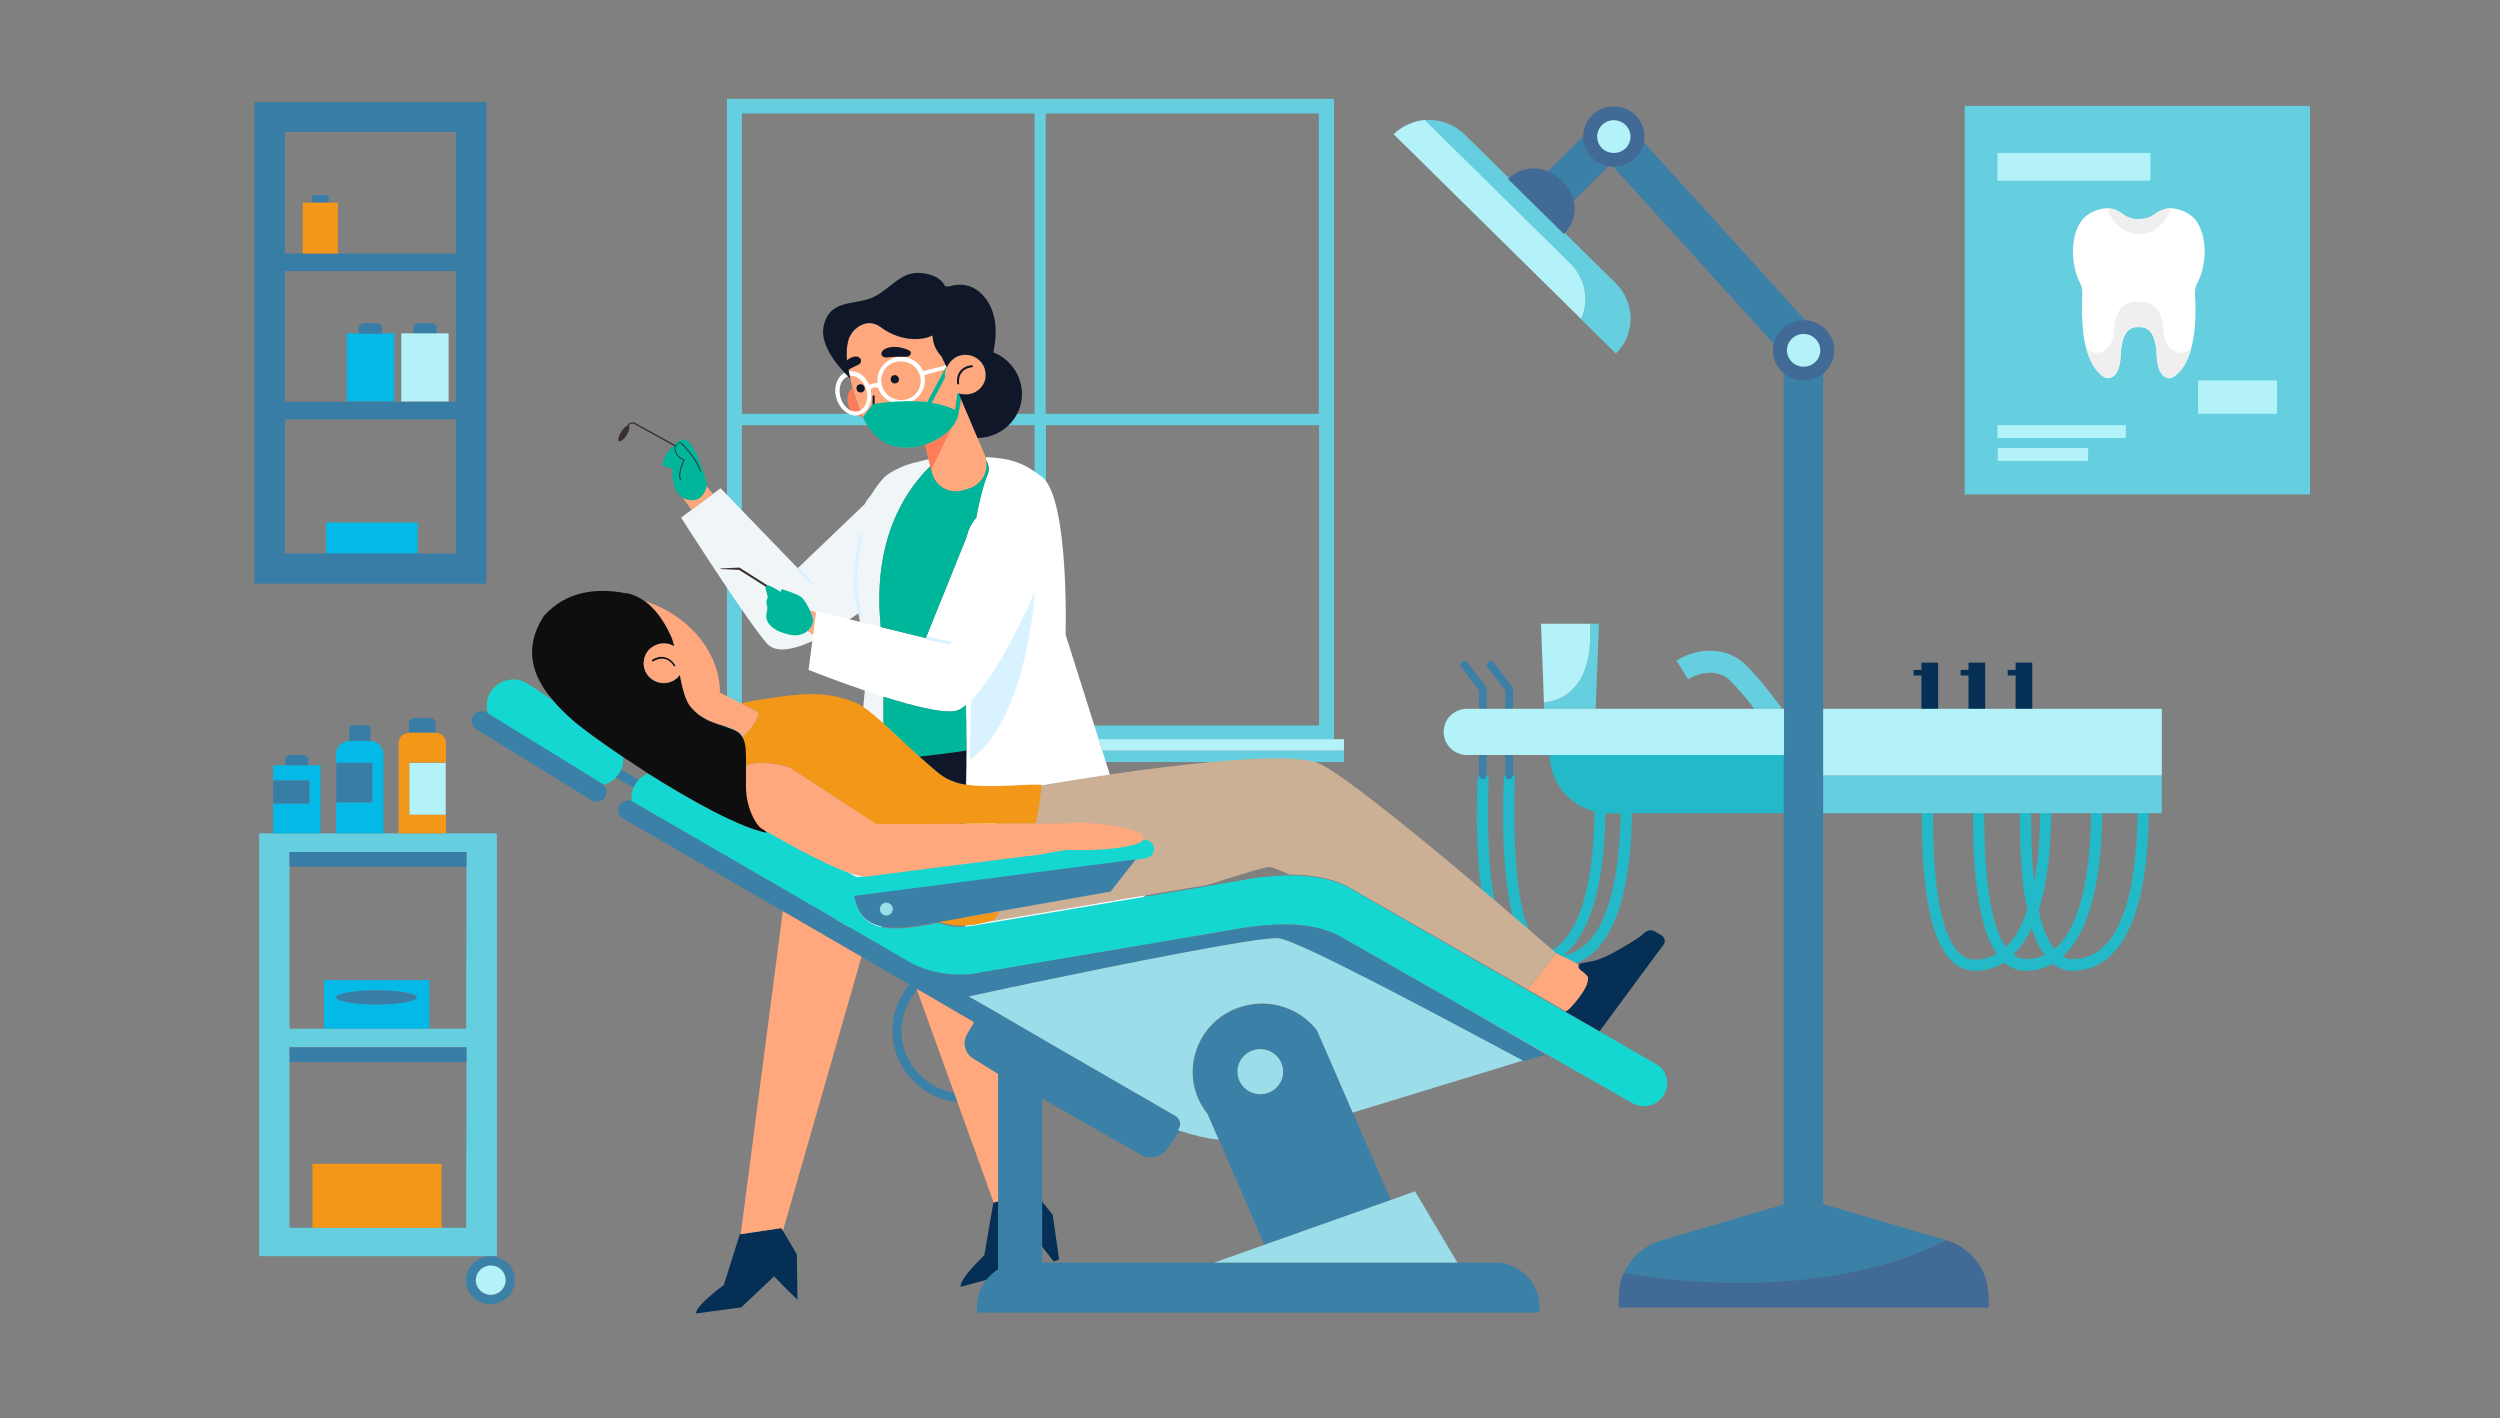 <?xml version="1.0" encoding="UTF-8"?>
<svg xmlns="http://www.w3.org/2000/svg" id="Calque_1" viewBox="0 0 855 485">
  <rect x="0" y="0" width="855" height="485" fill="#808080" stroke="none"/>
  <path d="m731.03,276.71c0,19.2-2.9,51.3-22.1,51.3-1.3,0-2.5-.3-3.5-.9,8.8-7.8,13.5-25,13.5-50.4h-3.8c0,15.4-1.9,39.1-12.5,47.9-2.3-2.8-4.1-7.3-5.4-13.3,2.8-8.9,4.3-20.4,4.3-34.6h-3.8c0,7.3-.4,16.4-2,25-1-8.7-1.3-19.6-1-32.5,0-1.3.1-2.3.1-2.9h-3.8c0,.6,0,1.5-.1,2.8-.2,8-.7,27.1,2.4,42.1-1.7,5.2-4.1,9.6-7.3,12.7-5.6-7.9-8-26.2-7.3-54.6,0-1.3.1-2.3.1-2.9h-3.8c0,.6,0,1.5-.1,2.8-.3,11.2-1.2,43.9,8,57-2.2,1.2-4.6,2-7.5,2-2.1,0-3.9-.8-5.5-2.4-6.6-6.7-9.5-25.7-8.7-56.4,0-1.3.1-2.3.1-2.9h-3.8c0,.6,0,1.5-.1,2.8-.3,11.8-1.3,47.9,9.8,59.1,2.3,2.4,5.1,3.6,8.2,3.6h0c3.7,0,7-1,10-2.8,2.2,1.9,4.7,2.8,7.4,2.8h0c3.4,0,6.4-.8,9.2-2.4,2,1.6,4.3,2.4,6.8,2.4h0c16.7,0,26-19.5,26-55.1h-3.8v-.2h0Zm-42.5,49.8c2.4-2.3,4.6-5.4,6.3-9.2,1.2,3.7,2.6,6.9,4.5,9.3-1.9.9-4,1.4-6.4,1.4-1.6,0-3-.5-4.4-1.5h0Zm-158.2-65.1c1.3,7.9,7.2,14.2,15,16.1-.2,17.3-2.8,43.2-16.7,48.5-.6-.4-1.3-.9-1.9-1.5-6.6-6.7-9.5-25.7-8.7-56.4,0-1.3.1-2.3.1-2.9h-3.8c0,.6,0,1.5-.1,2.8-.3,11.8-1.3,47.5,9.6,58.9h-.6c-2.1,0-3.9-.8-5.5-2.4-6.6-6.7-9.5-25.7-8.7-56.4,0-1.3.1-2.3.1-2.9h-3.8c0,.6,0,1.5-.1,2.8-.3,11.8-1.3,47.9,9.8,59.1,2.3,2.4,5.1,3.6,8.2,3.6h0c1.8,0,3.5-.2,5.2-.7,1.2.4,2.5.7,3.8.7h0c16.3,0,25.5-18.6,25.9-52.6h52v-19.9h-80.1c0,1.1.1,2.1.3,3.2h0Zm23.9,16.7c-.2,18.4-3.4,46-19.6,48.6,9.1-7.1,14.1-23.8,14.4-48.6.4,0,.8.1,1.2.1h4v-.1h0Z" style="fill:#22bac8; stroke-width:0px;"></path>
  <path d="m459.53,256.71h-216.8v3.9h216.9v-3.9h-.1,0ZM248.63,33.81v219.3h207.6V33.81h-207.6Zm5.1,5h100.1v102.7h-100.1V38.81Zm0,106.6h100.1v102.7h-100.1s0-102.7,0-102.7Zm197.4,102.7h-93.4v-102.7h93.4v102.7Zm-93.5-106.6V38.81h93.4v102.7s-93.4,0-93.4,0Zm189.2,71.8l-1.1,29.1h-17.7v-2.1c16.4-2.2,16.1-20.1,15.8-27h3Zm192.5,51.9h-129.2v12.9h129.2v-12.9Zm-129.8-22.8h-9.5c-2.5-3.2-5.8-7.2-8.4-9.7-4-3.9-10-3-14.3-.4l-4-6.4c8.2-5,17.7-4.4,23.7,1.5,4.5,4.3,10.7,12.5,12.5,15h0Zm-56.9-121.5l-11.9-11.7c2.8-6.2,1.6-13.7-3.5-18.8l-50-49.3c.5,0,1-.1,1.5-.1,4.4,0,8.7,1.7,12.1,4.9l51.9,51.1c6.6,6.7,6.6,17.3-.1,23.9h0Zm237.4-84.7h-118.1v132.9h118.1V36.21ZM88.63,285.01v144.6h81.3v-144.6h-81.3Zm70.8,134.9h-60.4v-61.8h60.5l-.1,61.8h0Zm0-68.1h-60.4v-60.4h60.5l-.1,60.4h0Z" style="fill:#65cfdf; stroke-width:0px;"></path>
  <path d="m110.83,335.21v16.6h36v-16.6h-36Zm18,8.3c-7.6,0-13.8-1.1-13.8-2.4s6.2-2.4,13.8-2.4,13.8,1,13.8,2.4c-.1,1.3-6.2,2.4-13.8,2.4Zm-19.2-81.8v23.3h-16.2v-10.2h12.4v-7.9h-12.4v-5.2h16.2,0Zm16.9-8.3h-7c-2.5,0-4.6,2-4.6,4.5v27.1h16.2v-27.1c0-2.5-2.1-4.5-4.6-4.5h0Zm.8,21h-12.3v-13.5h12.3v13.5Zm15.5-95.7h-31.3v10.7h31.3v-10.7Zm-8.1-64.7h-16.1v23.3h16.2v-23.3h-.1Z" style="fill:#03b9e8; stroke-width:0px;"></path>
  <path d="m112.43,67.31v2h-5.8v-2c0-.3.3-.6.6-.6h4.6c.3,0,.6.3.6.6Zm47,224.1h-60.4v5h60.5v-5h-.1Zm0,66.8h-60.4v5h60.5v-5h-.1Zm-16.9-17.1c0,1.3-6.2,2.4-13.8,2.4s-13.7-1.1-13.7-2.4,6.2-2.4,13.8-2.4,13.7,1.1,13.7,2.4Zm-36.7-74.2h-12.4v7.9h12.4v-7.9Zm21.5-6h-12.3v13.5h12.3v-13.5Zm-.6-11.6v4.1h-7.3v-4.1c0-.7.6-1.3,1.4-1.3h4.6c.6,0,1.3.6,1.3,1.3h0Zm-21.3,10.4v2h-7.9v-2c0-.8.7-1.5,1.6-1.5h4.7c.9,0,1.6.7,1.6,1.5Zm-18.4-224.8v164.7h79.3V34.91h-79.3Zm68.9,154.4h-58.5v-45.9h58.5v45.9Zm0-51.9h-58.5v-44.7h58.5v44.7Zm0-50.7h-58.5v-41.6h58.5v41.6h0Zm-7,160.7v3.1h-9.1v-3.1c0-1,.9-1.9,1.9-1.9h5.3c1.1,0,1.9.8,1.9,1.9Zm-18.3-135.3v2h-7.9v-2c0-.8.7-1.6,1.6-1.6h4.7c.9,0,1.6.7,1.6,1.6Zm18.7,0v2h-7.9v-2c0-.8.7-1.6,1.6-1.6h4.7c.9,0,1.6.7,1.6,1.6Z" style="fill:#387da6; stroke-width:0px;"></path>
  <path d="m285.83,316.51s11.6-80.3,10.3-92.2c-.39-3.52-1.56-8.63-2.55-14.58-13.05,9.41-26.38,15.85-31.25,10.38-7.2-8.2-29.4-43.1-29.4-43.1l13.5-10.04,26.4,27.34,22.9-21.9c.61-1.16,1.33-2.17,2.15-3.06,1.31-2.21,2.88-4.33,4.75-6.34,4.9-3.9,11.1-5,11.1-5,0,0,6.4-2,6.6-.6-.39.37-.92.84-1.54,1.44-1.45,1.38-3.44,3.4-5.57,6.15-5.66,7.31-12.33,19.81-12.48,39.24-.04,3.52.15,7.28.59,11.27.15.92.28,2.34.38,4.17h0c.27,4.68.4,12.07.44,20.94.03,5.45.02,11.46,0,17.74-.11,20.37-.49,43.58-.79,59.8" style="fill:#f0f6f7; stroke-width:0px;"></path>
  <path d="m392.33,305.31s-9.9,16.9-60.6,23.8h-1.6s-.1-38.2.4-71.9c.05-3.16-.08-8.87-.16-16.08-1.41,1.18-2.7,1.94-3.84,2.08-10.8,1.6-50-14.1-50-14.1l1.55-12.01,1-7.67.05-.42,37.5,9.2,14-34.7c.57-2.58,1.72-4.72,3.25-6.44.91-5.07,2.04-9.74,3.45-13.76,2.1-4-.4-5.5-.2-7,8.9.5,12.8,1.9,19.4,6.9,9.2,7.9,7.9,53.8,7.9,53.8l27.9,88.3h0Zm359.7-228.3c3,5.9,2.4,14.5-.7,20.1-.6,1.2-.7,2.8-.6,4.2.1,2.1.2,4,.1,6.1,0,2.6-.2,5.2-.6,7.7-.7,4.4-2,8.7-4.5,11.7-.7.7-1.4,1.4-2.1,1.9-2.1,1.6-4.3.1-5.3-2.6-.6-1.7-.7-3.7-.8-5.6-.3-4.2-1.4-8.1-5-8.6h-2.2c-3.6.5-4.7,4.4-5,8.6-.1,1.9-.2,3.9-.8,5.6-.9,2.7-3.2,4.1-5.3,2.6-.8-.5-1.5-1.2-2.1-1.9-2.5-3-3.8-7.4-4.5-11.7-.3-2.6-.5-5.1-.6-7.7,0-2.1,0-4,.1-6.1.1-1.5,0-3-.6-4.2-3-5.6-3.6-14.2-.6-20.1,1.7-3.3,4.6-4.8,7.5-5.5,2.6-.7,5.2,0,7.5,1.7,1.6,1.2,3.3,1.8,5.1,1.8h.9c1.8-.1,3.5-.6,5.1-1.8,2.3-1.7,4.9-2.4,7.5-1.7,2.9.7,5.8,2.2,7.5,5.5h0Z" style="fill:#fff; stroke-width:0px;"></path>
  <path d="m353.93,202.31c-1.3,15.4-6,45.9-22.2,57.6.1-7.1.2-14.1.4-20.4,7.1-7.2,16-23.5,21.8-37.2h0Zm-37.4,16.4l8.6,1.8.2-1-8.6-1.8-.2,1Zm-22.5-36.2c-1,5.3-2.5,14.9-1.9,19.8.6,4.8,1.9,8.6,1.9,8.6l.9-.3s-1.2-3.7-1.8-8.4c-.6-4.8.9-14.2,1.9-19.5l-1-.2h0Zm-21.6,12.2l4.9,5.3.7-.7-4.9-5.3-.7.7Z" style="fill:#d9f2ff; stroke-width:0px;"></path>
  <path d="m272.53,429.01l-5.3-9-14.2,2.1-5.5,17.4s-9.6,6.9-9.5,9.7l15.5-2.1,11.2-10.6,4.6,4.7,3.4,3.3-.2-15.5h0Zm89.7,1.8l-2.2-15.3h0l-6.5-8.2-13.8,4-3.1,18s-8.6,8.1-8.1,10.8l15.1-4.1,10.3-12.8,6.4,8.2,1.9-.6h0Zm332.8-204.2v34.9h-5.7v-30.5h-2.7v-1.9h2.7v-2.5h5.7Zm-21.8,2.5h-2.7v1.9h2.7v30.5h5.7v-34.9h-5.7v2.5h0Zm-16.1,0h-2.7v1.9h2.7v30.5h5.7v-34.9h-5.7v2.5h0Zm-88.7,90.9l-.3-.2c-.2-.1-.4-.2-.6-.3-.1-.1-.2-.1-.3-.2-.7-.5-1.4-.9-2.2-1.1-1.9-.4-3.1,1.4-4.5,2.4-1.9,1.2-3.8,2.4-5.7,3.5h0c-2.8,1.6-5.6,3.2-8.7,4.2-1.6.5-3.2.7-4.8,1-.9.2-1.4.5-1.5.9-.2.6.2,1.3,1.1,1.9.7.5,1.3,1,1.9,1.7.5.5.2,1.4.1,2-.3,1.4-1.1,2.7-1.9,3.9-1,1.5-2.1,2.9-3.3,4.2-.7.8-1.5,1.6-2.4,2.1l2.1,1.2,9.6,5.5,21.8-29.5c.9-1.1.6-2.4-.4-3.2h0Z" style="fill:#062f55; stroke-width:0px;"></path>
  <path d="m532.23,326.01l-9.8,12.5h0v-.1l-61.3-35.1c-5.9-3.2-13-4.2-20.1-4.2h0c-3.5-1.6-5.9-2.5-6.6-2.6-1.5-.2-9.9,2.5-21.3,6.1l-77.1,13h-.1l-4.5.8h0l-.8.1h0c-1.2-3.8-.7-9.3,1.1-15.3.6-2.1,1.4-4.3,2.3-6.5,5.3-12.8,14.7-25.5,22.1-26.1,0,0,80.7-14.2,95.2-7.4s80.9,64.8,80.9,64.8h0Z" style="fill:#cbb095; stroke-width:0px;"></path>
  <path d="m365.73,290.61c6.3.6,23.1-.5,25-3.3l-25,3.3Zm-31.7,4.1l-38.8,5c.6.1,1.2.1,1.7,0,7-.9,42-5.3,54.2-6.9,2.7-.3,4.3-.5,4.3-.5l6.3-1.2-10.4,1.4-17.3,2.2h0Zm1.8,21l-4.5.7c1.6-.1,3-.4,4.5-.7Zm-65.9-28.4l-10.4-5.8c.2.4.5.7.8,1.1.3.4.6.8,1,1.2h0c8.1,4.7,20.1,11.4,28.3,14.4l-19.5-10.8c-.07-.07-.13-.1-.2-.1h0Zm-56.8-28.4c-8-5.4-14.6-10.2-17.7-13-2.2-2-4.4-4.2-6.4-6.5l-8.6-5.6c-4.1-2.7-9.7-1.5-12.5,2.6-1.6,2.4-1.8,5.2-1,7.7l39,24c.1.1.3.2.4.3,1.6-.4,3-1.2,4.2-2.3.4-.4.8-.9,1.2-1.4.3-.4.5-.9.7-1.3.6-1.5.8-3,.7-4.5Zm356,115.4c-2.2,3.8-7,5.1-10.8,3l-29.5-16.8.2-.1h0l-.9-.5-33.9-19.2-35.7-20.4c-4.1-2.2-8.7-3.4-13.4-3.9-6-.6-12.2-.1-18.1.6l-84.1,14.3-5.3.9-4.5.8c-3.9.5-7.8.4-11.6-.3-1.4-.2-2.7-.6-4-.9-.2-.1-.3-.1-.5-.2-.3-.1-.6-.2-.9-.3-1.2-.4-2.4-.9-3.6-1.4l-96.1-55.7c-.1-.1-.3-.1-.4-.2-.2-1.5,0-3.1.6-4.5.3-.7.7-1.5,1.2-2.1.2-.2.4-.5.6-.7.9-1,2-1.7,3.2-2.2,14.7,9.3,31.4,18.5,40.6,20.3-.3-.3-.6-.7-.9-1,8.1,4.7,20.1,11.4,28.3,14.4h.1l3.3,1.8h0l.9-.1,1.4-.2c.6.1,1.2.1,1.7,0,7-.9,42-5.3,54.2-6.9,2.7-.3,4.3-.5,4.3-.5l6.3-1.2,4.1-.5c6.3.6,23.1-.5,25-3.3h.2c1.7-.2,3.3,1,3.5,2.7.2,1.7-1,3.2-2.7,3.5l-3.5.5-39.6,5.2-17,2.2-28.8,3.8-.9.1-10,1.3c1.8,8.2,6.2,12.8,22.1,10.2l6.9-1.2c2.9,1.1,5.9,1.7,9.6,1.2h0l.8-.1h0c1.5-.1,3-.4,4.5-.7h.2l77.1-13,16.3-2.8c3.7-.4,7.6-.8,11.6-.8h0c7.1,0,14.2,1,20.1,4.2l61.2,35.2h.1l12.9,7.4,2.1,1.2,9.6,5.5,18.8,10.8h0c3.9,1.9,5.3,6.8,3.1,10.6h0Z" style="fill:#14d7d1; stroke-width:0px;"></path>
  <path d="m148.93,250.61h-9c-2,0-3.6,1.6-3.6,3.5v30.9h16.2v-30.9c0-2-1.6-3.5-3.6-3.5Zm3.5,27.9h-12.4v-17.7h12.4v17.7Zm-1.4,119.5h-44.2v21.9h44.2v-21.9ZM115.53,69.31h-12v17.4h12v-17.4Zm226.4,242.4c-.6,1-1.3,1.9-1.9,2.8-1.4.5-2.8.9-4.1,1.2h-.1c-1.5.4-3,.6-4.5.7h0c-3.3.3-6.6,0-10.2-1.1h-.1l20.9-3.6h0Zm-18.8-45.8c-7.7-5-24.4-23.3-30.5-25.6s-12.5-4.2-27.5-1.8c-4.6.7-8.2,1.1-11.6,2.1l5.3,2.7h0c1.5.9-.9,4.8-4.9,8.7,1.2,2.3,1.2,5.7,1.2,9.6,3.9-1.1,9-1.1,15.2,1l29.2,19.3,54.7-.3c.9-4,1.6-8.4,2-13.2-7.5-.5-25.4,2.5-33.1-2.5h0Z" style="fill:#f39719; stroke-width:0px;"></path>
  <path d="m230.93,227.41c0-.1-1.2-2-3.3-2.6-1.4-.4-3-.1-4.5.8-.2.1-.2.3-.1.5.1.2.3.2.5.1,1.4-.9,2.8-1.1,4-.8,1.9.5,2.9,2.3,2.9,2.3.1.1.2.2.3.2h.2c.1-.1.1-.4,0-.5h0Zm30.4,56.4h0c-.4-.4-.7-.8-1-1.2s-.6-.7-.8-1.1c-4.5-6.6-4.5-13.8-4.4-19.8,0-4,.1-7.4-1.2-9.6-.5-.8-1.1-1.5-2-2-2.3-1.3-5.5-1.9-8.6-3.2-.6-.2-1.2-.5-1.8-.8h0c-2.1-1.1-4.1-2.6-5.8-4.9-.3-.5-.7-1.1-.9-1.7-1-2.2-1.7-5.3-2.3-8.6-.6.8-1.4,1.5-2.3,2-3.3,1.7-7.5.5-9.3-2.8s-.5-7.4,2.9-9.1c2.2-1.2,4.8-1,6.8.2-.3-1.4-.7-2.7-1.2-3.7-2.8-6.1-6-9.7-8.8-11.8-4-2.9-7.1-2.9-7.1-2.9h0c-8.5-1.6-19.4-1.2-27.5,7.8-7.5,11.6-3.5,21.2,3,28.8,2,2.4,4.2,4.5,6.4,6.5,3.1,2.8,9.7,7.6,17.7,13,2.7,1.8,5.6,3.7,8.5,5.6,14.7,9.3,31.4,18.5,40.6,20.3-.3-.4-.6-.7-.9-1Z" style="fill:#0e0e0e; stroke-width:0px;"></path>
  <path d="m516.13,266.51c-.7,0-1.3-.6-1.3-1.3v-29.1l-6.1-8c-.4-.6-.3-1.3.3-1.8.6-.4,1.4-.3,1.8.2l6.3,8.3c.2.2.3.5.3.7v29.5c-.1.9-.6,1.5-1.3,1.5h0Zm-9,0c-.7,0-1.3-.6-1.3-1.3v-29.1l-6.1-8c-.4-.6-.3-1.3.3-1.8.6-.4,1.4-.3,1.8.2l6.3,8.3c.2.2.3.5.3.7v29.5c-.1.9-.6,1.5-1.3,1.5h0Zm158.3,157.6c.07,0,.13.03.2.1-15.3,7.9-32.5,11.8-48.8,13.5-27.2,2.8-51.9-.5-61.5-2.3.6-1.3,1.3-2.6,2.2-3.8,2.6-3.5,6.4-6.2,10.7-7.4l41.8-12.3V127.01h13.5v284.8l41.9,12.3h0Zm.2,0h0ZM527.83,60.11l9.5,9.4,14.1-13.9-9.5-9.4s-14.1,13.9-14.1,13.9Zm90.2,50.1l-56.5-62.3-10.1,8.8,56.5,62.3,10.1-8.8Zm-326,196.2l10-1.3,86.4-11.2-8.6,11-58.9,10.4-6.9,1.2c-15.9,2.6-20.3-2-22-10.1Zm-85.7-38.1c-.1-.1-.2-.2-.4-.3l-39-24-.5-.3c-1.6-1-3.6-.5-4.6,1.1s-.5,3.6,1.1,4.6l39.4,24.3c1.5,1,3.6.5,4.6-1v-.1h0c.9-1.4.6-3.2-.6-4.3Zm314.6,94.6c-22.3-11.9-76.3-41.2-83.6-42-6.3-.7-54.3,9-84.1,15.2-1.3.3-2.5.5-3.7.8s-2.4.5-3.5.7c-2.4.5-4.5,1-6.4,1.4-3.7.8-6.5,1.4-8.3,1.8l5.3,3,9.5,5.5,6,3.5,3,1.7,1.3.8,45.5,26.3c1.6.9,2.2,2.9,1.2,4.5-.1.1-.2.3-.3.4.2.1.5.2.7.2l-4.4,6.2c-2,2.9-6,3.7-9,2l-33.7-19.2v56.1h154.8c8.4,0,15.3,6.8,15.3,15.1v2h-192.4v-2c0-5.4,2.9-10.1,7.2-12.8v-59.6c-3.3,1.6-7.1,2.6-11.1,2.6-13.8,0-25-11-25-24.6,0-6,2.2-11.5,5.8-15.8l-98-56.8c-1.6-.9-2.2-2.9-1.2-4.5.9-1.5,2.7-2,4.2-1.4.1,0,.3.1.4.2l96.1,55.7c1.2.5,2.4,1,3.6,1.4.3.1.6.2.9.3.2,0,.3.1.5.2,1.3.4,2.7.7,4,.9,3.8.7,7.7.8,11.6.3l4.5-.8,5.3-.9,84.1-14.2c5.9-.8,12.1-1.2,18.1-.6,4.7.5,9.3,1.6,13.4,3.9l35.7,20.4,33.9,19.2.9.5-.2.1-7.9,2.3h0Zm-207.1-24.6c-3.4,3.8-5.5,8.8-5.5,14.2,0,11.9,9.8,21.6,21.9,21.6,4,0,7.8-1.1,11.1-3v-3.8l-8.1-4.6c-3.3-1.9-4.4-6.1-2.4-9.3l2.3-3.8-19.3-11.3h0Zm-96-71c.2-.2.4-.5.6-.7l-6-3.4c-.2.5-.4.9-.7,1.3-.3.5-.7,1-1.2,1.4l6.1,3.4c.3-.6.7-1.3,1.2-2h0Zm232.7,85.2l12.2,28.1,12.9,29.8-43.2,15.3-15.5-35.8-3.9-8.9c-10.6-13.3-3.7-32.9,12.9-37,9.2-2.3,18.9,1.1,24.6,8.5Zm-280.7,77.4c-.7-.2-1.3-.3-2.1-.3-4.6,0-8.4,3.7-8.4,8.2s3.7,8.2,8.4,8.2,8.3-3.7,8.3-8.2c.1-3.8-2.5-7-6.2-7.9h0Zm-2,13c-2.8,0-5.1-2.3-5.1-5s2.3-5,5.1-5c.7,0,1.4.1,2.1.4,1.8.8,3.1,2.6,3.1,4.6-.1,2.7-2.4,5-5.2,5Zm271-76.4c0-4.3-3.5-7.7-7.8-7.7s-7.8,3.4-7.8,7.7,3.5,7.7,7.8,7.7,7.8-3.4,7.8-7.7Z" style="fill:#3b80a7; stroke-width:0px;"></path>
  <path d="m483.93,407.41l-8.3,3-43.2,15.3-17.2,6.1h83.2l-14.5-24.4h0Zm-180.8-98.7c-1.2,0-2.2,1-2.2,2.2s1,2.2,2.2,2.2,2.2-1,2.2-2.2-1-2.2-2.2-2.2Zm225,51.2l-33.9-19.2,34.6,19.8.2-.1h0l-.9-.5h0Zm-90.8-39c-6.3-.7-54.3,9-84.1,15.2-1.3.3-2.5.5-3.7.8s-2.4.5-3.5.7c-2.4.5-4.5,1-6.4,1.4-3.7.8-6.5,1.4-8.3,1.8l5.3,3,9.5,5.5,6,3.5,3,1.7,1.3.8,45.5,26.3c1.6.9,2.2,2.9,1.2,4.5-.1.1-.2.3-.3.4.2.1.5.2.7.2,4.3,1.5,8.8,2.6,13.3,3.1l-3.9-8.9c-10.6-13.3-3.7-32.9,12.9-37,9.2-2.3,18.9,1.1,24.6,8.5l12.2,28.1,58.2-17.8c-22.2-11.8-76.2-41-83.5-41.8h0Zm-6.3,37.9c-4.3,0-7.8,3.4-7.8,7.7s3.5,7.7,7.8,7.7,7.8-3.5,7.8-7.7-3.5-7.7-7.8-7.7Zm-114.8-26.8l.1.1c.1,0,.1-.1.2-.1h-.3Z" style="fill:#9bdde9; stroke-width:0px;"></path>
  <path d="m326.73,122.31v.5c0-.1-.1-.2-.1-.4,0-.07.03-.1.1-.1Z" style="fill:#101729; stroke-width:0px;"></path>
  <path d="m261.23,283.81c8.1,4.7,20.1,11.4,28.3,14.4h.1c.9.4,1.9.7,2.7.9,1.1.3,2.1.5,2.9.6.7,0,1.2.1,1.7,0,7-.9,41.9-5.4,54.2-6.9,2.7-.3,4.3-.5,4.3-.5l6.3-1.2,3.2-.6c.3,0,.6.1.9.1,6.3.6,23.1-.5,25-3.3.2-.4.2-.9-.2-1.5-3.9-4.3-24.4-4.6-24.4-4.6-.3.1-.6.3-.9.4l-11.1.1-54.69.09-29.21-19.19c-6.2-2.1-11.3-2.1-15.2-1-.02,2.67.06,4.57,0,6.75-.14,4.8,1.31,10.5,4.45,14.24.55.66.9.79,1.65,1.22h0Zm-2.4-40.5h0l-5.3-2.7-1.6-.8-5.7-2.9h0c0-12-8.3-24.9-24.3-30.9-.4-.2-.9-.3-1.3-.5,2.8,2.1,6,5.6,8.8,11.8.5,1,.8,2.2,1.2,3.7-2-1.2-4.6-1.4-6.8-.2-3.4,1.7-4.6,5.8-2.9,9.1,1.8,3.3,5.9,4.6,9.3,2.8.9-.5,1.7-1.2,2.3-2,.6,3.3,1.3,6.4,2.3,8.6.3.7.6,1.2.9,1.7,1.7,2.3,3.7,3.8,5.8,4.9h0c.6.3,1.2.6,1.8.8,3.1,1.3,6.3,1.9,8.6,3.2.9.5,1.5,1.2,2,2,4-3.7,6.4-7.6,4.9-8.6h0Zm-28-15.4h-.2c-.1,0-.2-.1-.3-.2,0,0-1-1.8-2.9-2.3-1.2-.3-2.6-.1-4,.8-.2.1-.4,0-.5-.1-.1-.2,0-.4.1-.5,1.6-1,3.1-1.2,4.5-.8,2.2.6,3.3,2.5,3.3,2.6.2.1.2.4,0,.5h0Zm36.89,83.7l-14.39,110.46,13.9-2.06.54.92,26.86-93.72-26.91-15.6h0Zm73.61,55.7v43.54l-1.49.45-26.39-73.17,19.68,11.48-2.39,4.04c-1.69,2.87-.79,6.57,2.04,8.33l8.55,5.33Zm-64.37-158.63c.16.33.25.54.25.54,0,.07.44,1.09.44,1.16.93,1.83.23,4.02-1.48,5.43l1.91,1.29,1-7.67-2.12-.75h0Zm60.07-80.87v1c-.1,1.3-.6,2.5-1.4,3.5-1.2,1.5-3,2.5-5.1,2.6-.5,0-1.1,0-1.6-.1h-.2c-.3-.1-.6-.1-.9-.2l.8,2c-.3,4.9-2,8.2-3.7,10.2-2,2.4-4,3.2-4,3.2-9.6,5.5-18.2,3.3-23.5-3.5-2.7-3.5-5.2-10.7-6.6-16.9-.4-1.7-.7-3.3-1-4.8-.5-3-.4-6.4.6-9.3h0c.1-.3.6-1.1,1.4-2.2,0,0,4.3-5.1,9.3-1.4,4,3,8.6,4.3,12.7,4.1,1.9-.1,3.6-.5,5.1-1.2.1,2.3.9,4.9,3.1,7.2l1,2.1.8,1.6c.1-.1.1-.3.2-.4.6-1.2,1.5-2.2,2.6-2.9,0,.1.1.2.1.4v-.5c.9-.5,1.9-.8,3-.9h.2c.9,0,1.8.1,2.6.4,1.9.7,3.5,2.2,4.2,4.2.1.5.3,1.2.3,1.8h0Zm-.28,27.69l-8.15-19.18-.67,4.49s-.1,2.42-2.32,5.23c-1.62,2.04-4.35,4.29-8.98,5.97-.07.03-.15.05-.22.07l2.05,8.58.21.9c1.12,4.71,5.95,7.51,10.59,6.15l1.98-.58c4.95-1.45,7.52-6.88,5.51-11.63Zm-95.13,10.85c-.49,2.42-2.68,6.05-7.29,4.22-.31-.12-.6-.26-.87-.42l3.02,4.22,7.37-5.48-2.23-2.54h0Zm301.31,169.46c-.3,1.4-1.1,2.7-1.9,3.9-1,1.5-2.1,2.9-3.3,4.2-.64.74-1.37,1.47-2.19,1.97l-.13-.07-12.9-7.4,9.72-12.4c1,.6,3.28,1.6,4.38,2.1,1.08.59,2.26,1.18,3.34,1.86-.06.08-.1.16-.12.24-.2.6.2,1.3,1.1,1.9.7.5,1.3,1,1.9,1.7.5.5.2,1.4.1,2h0Z" style="fill:#ffa87d; stroke-width:0px;"></path>
  <path d="m295.13,142.71c-2.9-.4-5.2-2.9-5.3-5.8-.1-1.7.6-3.2,1.6-4.4,1,3.5,2.3,7.2,3.7,10.2Zm21.5,9.3c-.07.03-.15.05-.22.07l-.05.02,2.07,8.61.03-.05,7.15-14.62c-1.62,2.04-4.35,4.29-8.98,5.97Z" style="fill:#ff7c58; stroke-width:0px;"></path>
  <path d="m323.23,126.31l.9-1.5-8.4,2.1c-1.6-3.6-5.7-5.7-9.6-4.6-2.1.6-3.9,1.9-5,3.8-.9,1.5-1.2,3.2-1,4.9-1.2-.1-2.1.3-2.8.7-1.4-3.4-4.6-5.4-7.5-4.6-1.3.3-2.5,1.3-3.2,2.6-1,1.8-1.3,4.1-.6,6.4,1,3.6,3.8,6,6.6,6,.4,0,.8-.1,1.2-.2,1.3-.4,2.5-1.2,3.2-2.6,1-1.7,1.2-4,.7-6.2.5-.4,1.5-.9,2.6-.5,1.1,3.4,4.3,5.6,7.8,5.6.7,0,1.4-.1,2.1-.3,2.1-.6,3.9-1.9,5-3.8,1-1.8,1.3-3.8.9-5.8l7.1-2Zm-27.4,12.4c-.6,1-1.4,1.6-2.3,1.9-2.5.7-5.2-1.5-6.1-4.8-.5-1.9-.3-3.9.5-5.3.6-1,1.4-1.6,2.3-1.9.3-.1.6-.1.9-.1,2.2,0,4.4,2,5.2,4.9.5,1.9.3,3.8-.5,5.3h0Zm18.2-5.2c-.9,1.6-2.4,2.7-4.1,3.1-3.6.9-7.3-1.1-8.3-4.7-.5-1.7-.2-3.5.6-5,.9-1.6,2.3-2.7,4.1-3.1.6-.2,1.2-.2,1.8-.2,3,0,5.7,1.9,6.5,4.9.5,1.7.3,3.4-.6,5Z" style="fill:#fff; stroke-width:0px;"></path>
  <path d="m241.73,165.37s-3.1-11.9-6.6-14.6c-3.5-2.6-9.9,7.5-8.2,8.5,1.6,1,3.1.8,3.1.8,0,0-1,8.5,4.3,10.5,5.3,2.1,7.4-3,7.4-5.2h0Zm34.44,50.44c-1.39,1.15-3.44,1.79-5.84,1.3-6.5-1.3-7.8-4.2-8.1-5.2-.4-1,.1-2.9.2-3.7.1-.8-.7-2.3,0-3.5.6-.9-1.4-3.8-.2-4.5.48-.3,2.51.78,4.86,2.26-.1-.67.34-.96.34-.96,0,0,5,1.5,6.5,2.6,1.16.85,2.48,3.43,3.03,4.57.16.33.25.54.25.54,0,.07.44,1.09.44,1.16.93,1.83.23,4.02-1.48,5.43Zm61.32-58.07h-.12c.54,4.1-1.95,8.17-6.13,9.4l-1.98.58c-4.64,1.36-9.47-1.44-10.59-6.15l-.21-.9-.29-1.21c-6.3,6.16-20.22,22.56-16.95,54.98l15.41,3.78,14-34.7c.57-2.58,1.72-4.72,3.25-6.44.91-5.07,2.04-9.74,3.45-13.76,1.47-2.79.69-4.37.16-5.57h0Zm-6.96,98.9c-5.73,1.08-11.26,1.8-16.08,2.11-3.98-3.63-8.36-7.83-12.28-11.33,0-2.35,0-4.62-.02-6.8.03-.77.06-1.54.08-2.32,9.77,3.09,19.66,5.6,24.3,4.91,1.14-.14,2.43-.9,3.84-2.08.08,6.8.2,12.26.16,15.51h0Zm-2.6-115.83h0s-.3,7.2-11.3,11.2c-4.1,1.5-8.7,1.4-11.9.3-2.9-1-7.1-3.8-9.6-9.7l3.4-4.4s9.6-1.7,18.6-.7l6.6-12.4.1.1c-.5,1-.7,2-.7,3.2,0,.2,0,.5.1.7l-4.6,8.7c2.9.4,5.7,1.2,8,2.4l.8-5.8c.4.2.9.3,1.4.4l-.9,6h0Z" style="fill:#00b69a; stroke-width:0px;"></path>
  <path d="m680.13,443.41v3.8h-126.5v-3.8c0-2.1.3-4.2,1-6.3.2-.6.4-1.2.7-1.8,9.6,1.8,34.3,5.2,61.5,2.3,16.3-1.7,33.5-5.6,48.8-13.5,4.2,1.3,7.9,3.9,10.5,7.4,1.3,1.7,2.3,3.6,2.9,5.6.7,2.1,1,4.2,1.1,6.3h0Zm-63.3-313.3c5.8,0,10.5-4.6,10.5-10.3s-4.7-10.3-10.5-10.3-10.5,4.6-10.5,10.3,4.7,10.3,10.5,10.3Zm-64.9-73.1c5.8,0,10.5-4.6,10.5-10.3s-4.7-10.3-10.5-10.3-10.5,4.6-10.5,10.3,4.7,10.3,10.5,10.3Zm-18.6,4.2l1.5,1.4c4.9,4.8,4.9,12.6,0,17.4l-19.1-18.8c4.8-4.8,12.7-4.8,17.6,0Z" style="fill:#426a96; stroke-width:0px;"></path>
  <path d="m739.33,242.41h-115.8v22.8h115.8v-22.8Zm-279.8,10.4h-83.79l1.21,3.9h82.68v-3.9h-.1,0Zm150.6-10.4v15.8h-108.4c-4.4,0-8-3.5-8-7.9,0-2.2.9-4.2,2.3-5.6,1.5-1.4,3.5-2.3,5.7-2.3h108.4Zm-82.1-2.1l-1-27h16.8c.3,6.9.6,24.8-15.8,27Zm12.7-131.2l-64.1-63.2c3-2.9,6.7-4.5,10.6-4.9l50,49.3c5.1,5.2,6.3,12.7,3.5,18.8h0Zm11.2-56.8c3.2,0,5.7-2.5,5.7-5.6s-2.6-5.6-5.7-5.6-5.7,2.5-5.7,5.6,2.5,5.6,5.7,5.6Zm64.9,73.1c3.2,0,5.7-2.5,5.7-5.6s-2.6-5.6-5.7-5.6-5.7,2.5-5.7,5.6,2.6,5.6,5.7,5.6Zm118.6-73.1h-52.3v9.5h52.3v-9.5Zm43.3,77.8h-27v11.4h27v-11.4Zm-51.7,15.3h-43.9v4.4h43.9v-4.4Zm-12.9,7.8h-30.9v4.4h30.9v-4.4ZM172.93,437.81c0,2.8-2.3,5-5.1,5s-5.1-2.3-5.1-5,2.3-5,5.1-5c.7,0,1.4.1,2.1.4,1.8.8,3,2.6,3,4.6Zm-20.5-176.9h-12.4v17.7h12.4v-17.7Zm1-146.9h-16.2v23.3h16.2v-23.3Z" style="fill:#b3f2f9; stroke-width:0px;"></path>
  <path d="m232.42,151.48h.1c.6.3,5.7,5.6,6.9,9.8l.3-.1c-1.2-4.3-6.4-9.8-7.1-10h-.2c0,.07-.03.1-.1.1-.54.29-.95.62-1.23.99l-13.77-7.59c-.9-.5-2.2-.2-2.7.7l-.1.2c-.6.2-1.4,1-2.1,2.1-.9,1.5-1.2,2.9-.7,3.2s1.7-.6,2.6-2.1c.9-1.4,1.2-2.8.7-3.2.4-.7,1.3-.9,2-.5l13.82,7.61c-.24.55-.22,1.18.08,1.89.8,2,2.3,2.6,2.8,2.8-.4.9-2.2,5-1.1,6.8l.3-.2c-1.1-1.8,1.2-6.6,1.2-6.7l.1-.1h-.2c-.1-.1-1.9-.5-2.8-2.7-.8-2,.7-2.7,1.2-3Zm20.61,42.73l-.1-.1h-.1l-6.4.3v.2l6.35.3,9.1,5.75c.09-.22.28-.41.67-.43l-9.52-6.02Z" style="fill:#3a312f; stroke-width:0px;"></path>
  <path d="m748.33,120.01c-2.9,1.5-6,.1-7.4-2.6-.8-1.7-1-3.7-1.2-5.6-.4-4.2-1.9-8.1-6.9-8.6h-2.8c-5,.5-6.5,4.4-6.9,8.6-.2,1.9-.3,3.9-1.2,5.6-1.3,2.7-4.5,4.2-7.4,2.6-.3-.2-.7-.4-1-.6.8,2.8,1.9,5.3,3.6,7.3.6.7,1.3,1.4,2.1,1.9,2.1,1.5,4.4.1,5.3-2.6.6-1.7.7-3.7.8-5.6.3-4.2,1.4-8.1,5-8.6h2.2c3.6.5,4.7,4.4,5,8.6.1,1.9.2,3.9.8,5.6,1,2.7,3.2,4.2,5.3,2.6.7-.5,1.4-1.2,2.1-1.9,1.7-2,2.8-4.6,3.6-7.3-.3.2-.6.4-1,.6h0Zm-16.8-39.9c5,0,9.3-3.7,10.8-8.9-1.8,0-3.6.7-5.3,1.9-1.6,1.2-3.3,1.7-5.1,1.8h-.9c-1.8,0-3.5-.6-5.1-1.8s-3.4-1.9-5.3-1.9c1.6,5.2,5.9,8.9,10.9,8.9h0Z" style="fill:#efefef; stroke-width:0px;"></path>
  <path d="m349.53,134.71c0,8.23-6.79,14.99-15.2,15.09l-5.6-13.18h0l-.8-2.01c.3.1.6.1.9.2h.2c.5.1,1.1.1,1.6.1,2.1-.1,3.9-1.1,5.1-2.6.8-1,1.3-2.2,1.4-3.5v-1c-.1-.7-.2-1.3-.4-1.9-.7-2-2.3-3.5-4.2-4.2-.8-.3-1.7-.4-2.6-.4h-.2c-1.1.1-2.1.4-3,.9,0,.1-.1.1-.1.1-1.1.7-2,1.7-2.6,2.9-.1.1-.1.3-.2.4l-.8-1.6-1-2.1c-2.2-2.3-3-4.9-3.1-7.2-1.5.7-3.2,1.1-5.1,1.2-4.1.2-8.7-1.1-12.7-4.1-5-3.7-9.3,1.4-9.3,1.4-.8,1.1-1.3,1.9-1.4,2.2-.84,2.45-1.04,5.25-.78,7.87.37-.35.82-.68,1.38-.97,2.4-1,3.2.3,3.2.3,0,0,1,1.5-1,2.3-1.41.66-2.28,1.05-3.04,1.59.19.97.4,1.96.64,3.01-5-4.9-10.8-12.1-9-18.6,2.5-9.4,11.8-6,18.2-10,6.4-3.9,9.1-9.2,17.6-7.1,3.1.8,4.8,2.4,5.6,4.1.4,0,.8,0,1.2.1,2.7-.9,8.4-1.8,12.9,4.4,3.9,5.5,3.6,12.5,2.4,18.1,5.6,2.2,9.7,7.6,9.8,14.2h0Zm-43.6-6.4c-.8,0-1.4.7-1.3,1.5,0,.8.7,1.4,1.5,1.3.8,0,1.4-.7,1.3-1.5-.1-.8-.8-1.4-1.5-1.3Zm-7.1,6.9c-.2,0-.4.1-.4.3v2.9l.2-.2.5-.1v-2.6c0-.1-.1-.3-.3-.3Zm-4.6-3.8c-.8,0-1.4.7-1.3,1.5,0,.8.7,1.4,1.5,1.3.8,0,1.4-.7,1.3-1.5-.1-.8-.8-1.4-1.5-1.3Zm16.8-11.5c-.8-.5-3.8-1.6-6.3-1.2-3.2.5-3.3,2.1-3.3,2.1,0,0-.2,1.8,2.5,1.4,2.1-.3,4.7-.2,5.9-.2.7,0,1.4-.3,1.6-.9.2-.4.1-.9-.4-1.2Zm17,11.2c-.2-1.6.2-2.9,1-3.9,1.3-1.5,3.4-1.6,3.4-1.6.2,0,.3-.2.3-.4s-.2-.3-.4-.3c-.1,0-2.4.1-3.9,1.9-.9,1.1-1.3,2.6-1.1,4.4.1.1.2.3.4.3s.3-.2.3-.4Zm-7.51,132.89c4.59,3.92,9.87,4.32,9.87,4.32l.14-11.68c-4.84.88-16.08,2.11-16.08,2.11,0,0,1.48,1.33,6.07,5.25h0Z" style="fill:#101729; stroke-width:0px;"></path>
</svg>
